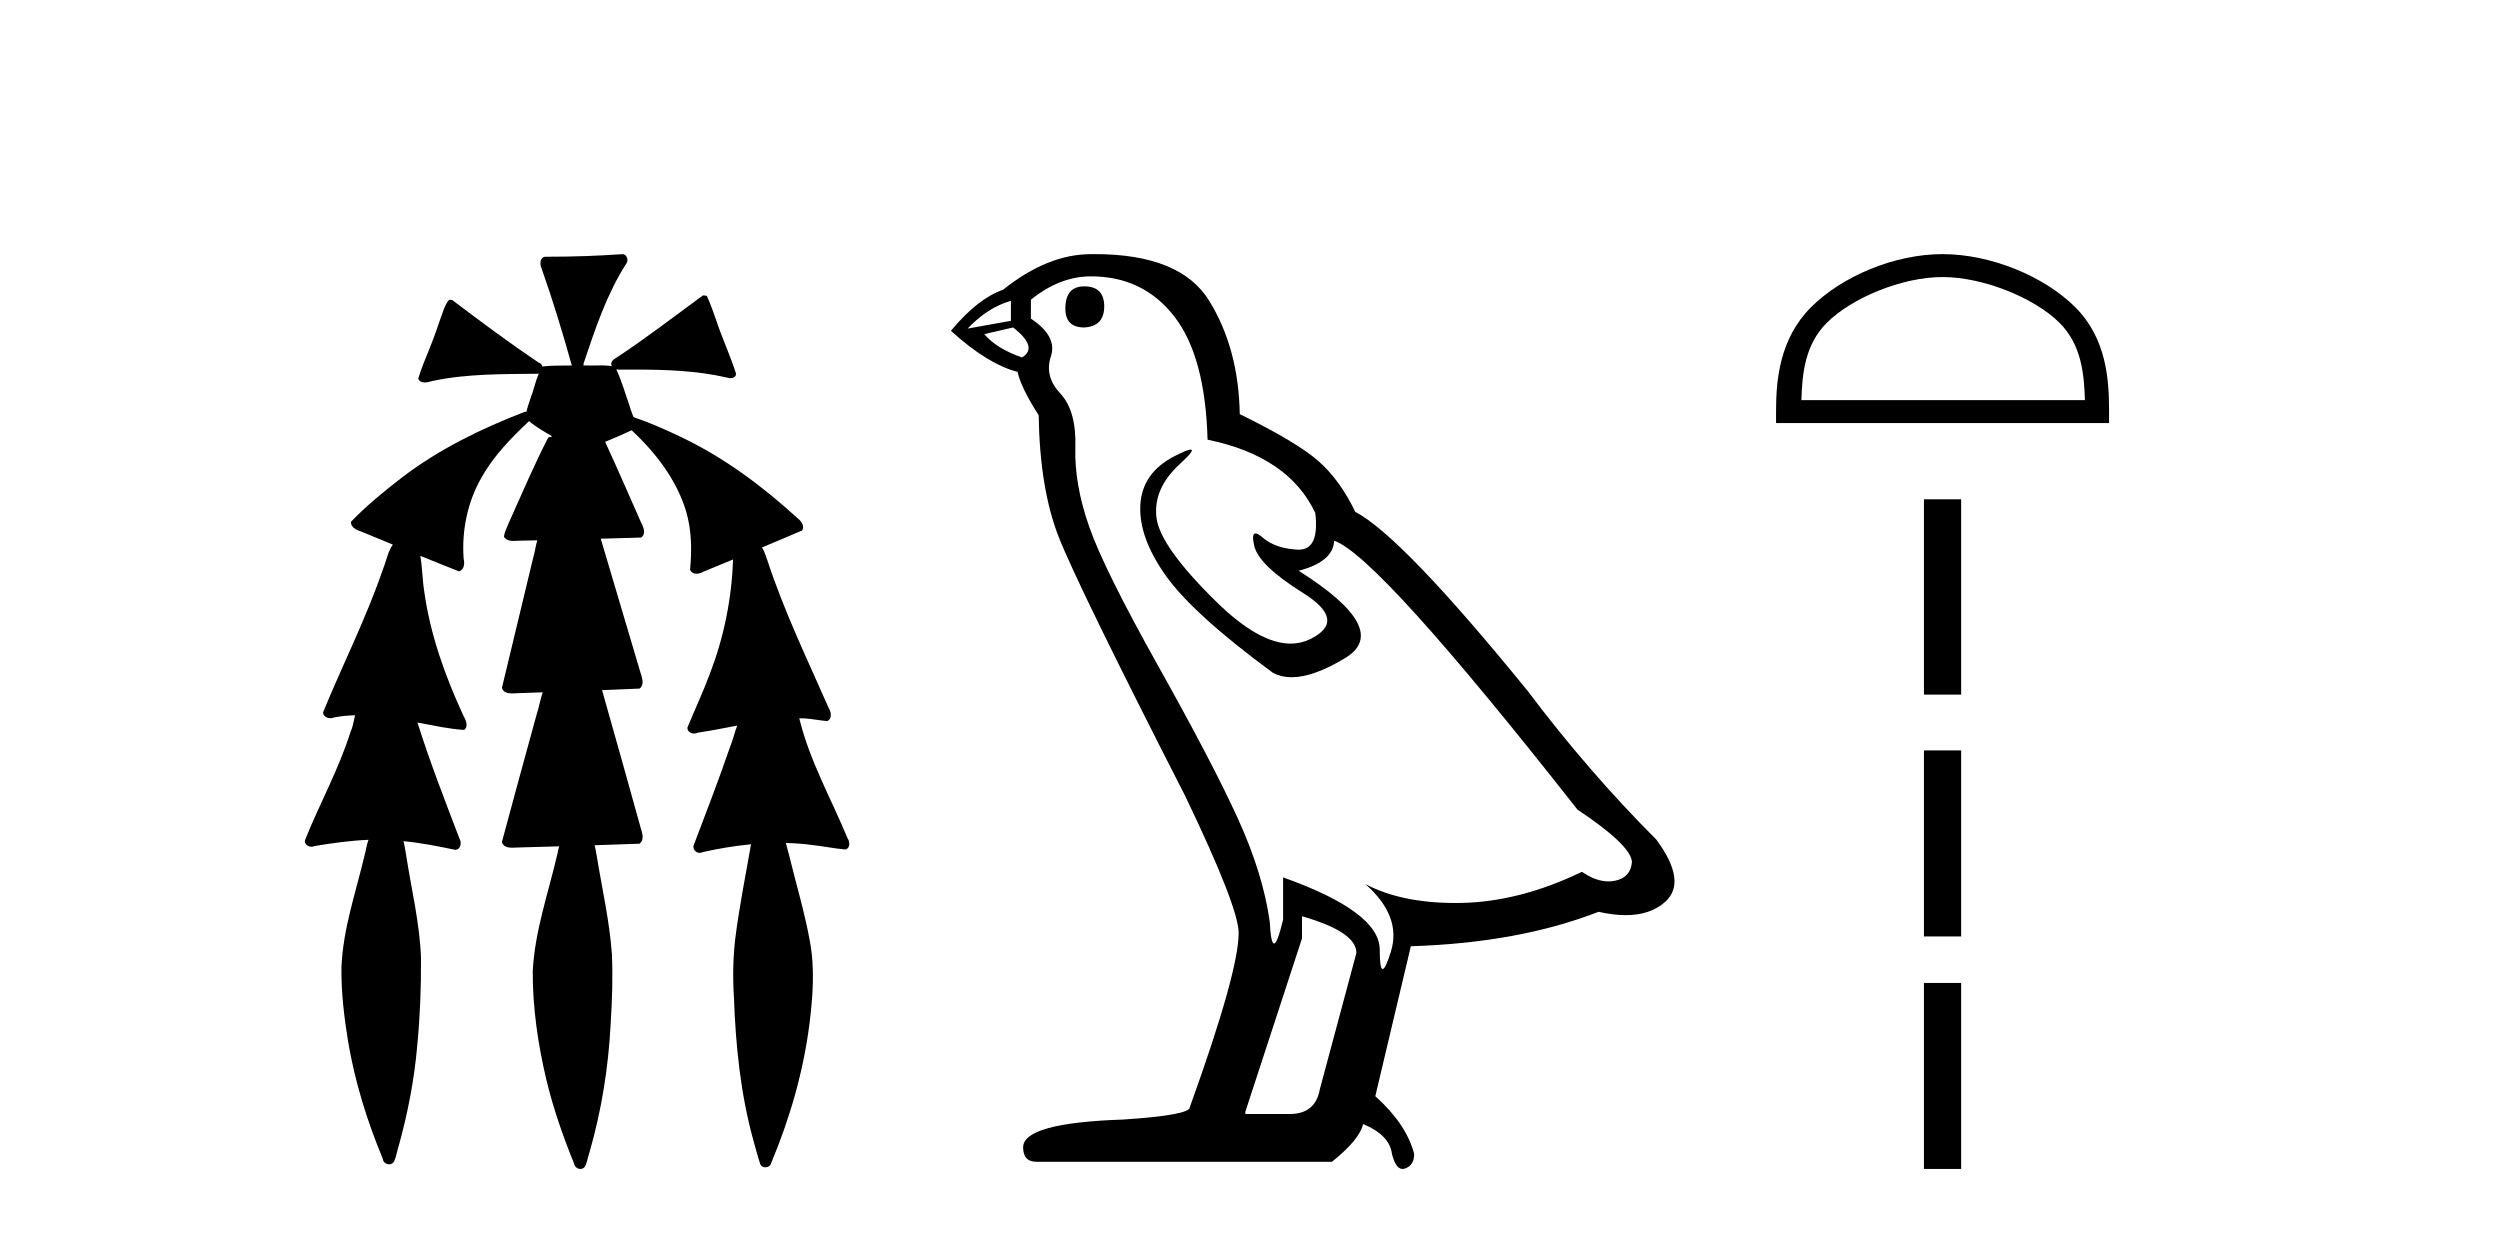 <?xml version='1.0' encoding='UTF-8' standalone='yes'?><svg xmlns='http://www.w3.org/2000/svg' xmlns:xlink='http://www.w3.org/1999/xlink' width='83.0' height='41.0' ><path d='M 20.664 8.437 C 20.654 8.437 20.644 8.438 20.633 8.44 C 19.832 8.495 19.029 8.523 18.226 8.523 C 18.187 8.523 18.148 8.523 18.109 8.523 C 17.927 8.534 17.913 8.764 17.974 8.893 C 18.352 9.961 18.679 11.044 18.985 12.134 C 18.982 12.134 18.979 12.134 18.976 12.134 C 18.968 12.134 18.959 12.134 18.951 12.134 C 18.948 12.134 18.945 12.134 18.942 12.134 C 18.639 12.139 18.332 12.133 18.033 12.163 C 18.027 12.17 18.023 12.178 18.017 12.186 C 17.999 12.117 17.953 12.055 17.882 12.038 C 16.903 11.379 15.955 10.673 15.014 9.961 C 14.99 9.958 14.967 9.95 14.942 9.95 C 14.937 9.95 14.932 9.95 14.926 9.951 C 14.833 10.009 14.798 10.14 14.746 10.236 C 14.581 10.68 14.443 11.134 14.26 11.572 C 14.129 11.903 13.984 12.233 13.885 12.574 C 13.928 12.669 14.011 12.698 14.102 12.698 C 14.189 12.698 14.283 12.671 14.357 12.649 C 15.516 12.401 16.709 12.423 17.888 12.408 L 17.888 12.408 C 17.771 12.665 17.721 12.955 17.615 13.217 C 17.567 13.367 17.51 13.519 17.477 13.673 C 17.468 13.672 17.458 13.671 17.448 13.671 C 17.436 13.671 17.424 13.672 17.412 13.675 C 15.973 14.233 14.567 14.916 13.337 15.859 C 12.75 16.314 12.167 16.786 11.653 17.323 C 11.642 17.539 11.885 17.608 12.047 17.67 C 12.379 17.807 12.71 17.944 13.042 18.081 C 12.874 18.311 12.831 18.611 12.723 18.873 C 12.166 20.508 11.381 22.052 10.726 23.648 C 10.729 23.779 10.851 23.844 10.97 23.844 C 11.014 23.844 11.058 23.835 11.095 23.818 C 11.326 23.774 11.557 23.752 11.789 23.747 L 11.789 23.747 C 11.741 23.928 11.722 24.12 11.641 24.289 C 11.25 25.538 10.608 26.686 10.124 27.897 C 10.101 28.029 10.225 28.111 10.343 28.111 C 10.379 28.111 10.413 28.104 10.444 28.088 C 11.035 27.991 11.634 27.906 12.235 27.882 L 12.235 27.882 C 12.166 28.049 12.153 28.235 12.101 28.408 C 11.811 29.634 11.387 30.844 11.336 32.113 C 11.325 32.938 11.425 33.762 11.556 34.575 C 11.782 35.913 12.186 37.217 12.708 38.468 C 12.713 38.583 12.818 38.655 12.92 38.655 C 12.984 38.655 13.047 38.627 13.083 38.563 C 13.159 38.395 13.183 38.206 13.241 38.029 C 13.541 36.946 13.756 35.837 13.852 34.716 C 13.946 33.749 13.983 32.776 13.977 31.804 C 13.937 30.667 13.666 29.557 13.491 28.436 C 13.461 28.267 13.439 28.093 13.395 27.927 L 13.395 27.927 C 13.973 27.982 14.541 28.095 15.109 28.213 C 15.111 28.213 15.113 28.213 15.114 28.213 C 15.296 28.213 15.336 27.971 15.255 27.843 C 14.767 26.567 14.27 25.291 13.86 23.989 L 13.86 23.989 C 13.88 23.992 13.9 23.995 13.919 23.999 C 14.414 24.089 14.91 24.204 15.411 24.233 C 15.568 24.103 15.455 23.89 15.379 23.748 C 14.775 22.438 14.281 21.063 14.084 19.628 C 14.021 19.239 14.022 18.84 13.955 18.454 L 13.955 18.454 C 14.381 18.627 14.807 18.8 15.235 18.967 C 15.421 18.922 15.43 18.693 15.392 18.541 C 15.327 17.609 15.522 16.653 15.993 15.843 C 16.394 15.127 16.973 14.54 17.564 13.981 C 17.798 14.181 18.07 14.33 18.335 14.49 C 18.29 14.501 18.246 14.512 18.202 14.525 C 17.716 15.465 17.307 16.442 16.871 17.405 C 16.815 17.539 16.749 17.676 16.73 17.818 C 16.803 17.937 16.924 17.959 17.051 17.959 C 17.131 17.959 17.212 17.95 17.285 17.95 C 17.289 17.95 17.293 17.95 17.297 17.95 C 17.478 17.946 17.659 17.942 17.839 17.938 L 17.839 17.938 C 17.778 18.125 17.761 18.334 17.701 18.519 C 17.353 19.958 17.007 21.397 16.664 22.837 C 16.705 22.99 16.859 23.022 17.003 23.022 C 17.046 23.022 17.087 23.019 17.125 23.016 C 17.423 23.005 17.721 22.995 18.018 22.985 L 18.018 22.985 C 17.936 23.22 17.899 23.475 17.819 23.71 C 17.433 25.125 17.04 26.539 16.663 27.954 C 16.704 28.112 16.861 28.145 17.009 28.145 C 17.055 28.145 17.1 28.142 17.141 28.138 C 17.615 28.125 18.09 28.111 18.565 28.098 L 18.565 28.098 C 18.54 28.176 18.523 28.258 18.51 28.33 C 18.212 29.629 17.755 30.902 17.687 32.243 C 17.682 33.458 17.861 34.667 18.139 35.848 C 18.368 36.801 18.693 37.729 19.062 38.636 C 19.076 38.74 19.176 38.809 19.272 38.809 C 19.327 38.809 19.382 38.786 19.418 38.732 C 19.497 38.591 19.512 38.422 19.567 38.27 C 19.97 36.877 20.2 35.438 20.274 33.99 C 20.322 33.219 20.35 32.445 20.315 31.674 C 20.235 30.566 19.984 29.482 19.807 28.388 C 19.787 28.28 19.77 28.169 19.741 28.062 C 20.239 28.046 20.737 28.031 21.234 28.011 C 21.411 27.874 21.313 27.635 21.264 27.46 C 20.84 25.943 20.421 24.425 19.988 22.912 C 20.404 22.896 20.82 22.881 21.235 22.861 C 21.409 22.724 21.311 22.487 21.259 22.314 C 20.821 20.837 20.383 19.361 19.945 17.885 C 20.391 17.873 20.838 17.862 21.284 17.847 C 21.453 17.735 21.37 17.508 21.292 17.366 C 20.894 16.466 20.503 15.563 20.091 14.669 C 20.388 14.547 20.682 14.421 20.971 14.284 C 21.766 15.028 22.459 15.922 22.779 16.975 C 22.962 17.601 22.974 18.264 22.91 18.909 C 22.945 19.01 23.031 19.047 23.125 19.047 C 23.204 19.047 23.289 19.02 23.351 18.981 C 23.683 18.844 24.016 18.707 24.348 18.57 L 24.348 18.57 C 24.345 18.573 24.342 18.575 24.339 18.578 C 24.291 19.882 24.032 21.178 23.557 22.394 C 23.338 22.99 23.064 23.563 22.824 24.15 C 22.81 24.278 22.929 24.354 23.045 24.354 C 23.086 24.354 23.126 24.345 23.16 24.325 C 23.599 24.261 24.036 24.173 24.474 24.09 L 24.474 24.09 C 24.387 24.332 24.326 24.586 24.228 24.825 C 23.855 25.919 23.433 26.995 23.026 28.076 C 22.996 28.204 23.111 28.316 23.231 28.316 C 23.262 28.316 23.294 28.308 23.324 28.291 C 23.854 28.172 24.393 28.082 24.935 28.03 L 24.935 28.03 C 24.923 28.081 24.913 28.133 24.908 28.179 C 24.729 29.184 24.532 30.186 24.406 31.199 C 24.337 31.831 24.325 32.468 24.366 33.102 C 24.423 34.706 24.585 36.316 25.014 37.866 C 25.087 38.13 25.157 38.397 25.243 38.656 C 25.275 38.723 25.344 38.755 25.413 38.755 C 25.497 38.755 25.582 38.707 25.601 38.617 C 26.22 37.143 26.669 35.592 26.873 34.004 C 26.987 33.083 27.06 32.141 26.883 31.223 C 26.705 30.247 26.415 29.295 26.183 28.331 C 26.145 28.22 26.126 28.098 26.088 27.987 L 26.088 27.987 C 26.365 27.994 26.642 28.012 26.918 28.048 C 27.304 28.089 27.685 28.169 28.07 28.204 C 28.233 28.157 28.22 27.943 28.139 27.83 C 27.6 26.531 26.899 25.29 26.554 23.92 C 26.549 23.897 26.542 23.872 26.536 23.847 L 26.536 23.847 C 26.601 23.848 26.666 23.849 26.731 23.852 C 26.976 23.87 27.22 23.92 27.464 23.94 C 27.637 23.864 27.595 23.638 27.514 23.508 C 26.798 21.881 26.023 20.275 25.47 18.583 C 25.418 18.451 25.381 18.303 25.304 18.186 C 25.3 18.183 25.295 18.181 25.291 18.178 C 25.739 17.991 26.187 17.804 26.631 17.611 C 26.736 17.433 26.559 17.261 26.428 17.159 C 25.289 16.121 24.035 15.193 22.642 14.524 C 22.117 14.273 21.583 14.034 21.031 13.848 C 20.991 13.725 20.934 13.604 20.904 13.483 C 20.761 13.075 20.642 12.654 20.462 12.263 L 20.462 12.263 C 20.499 12.271 20.539 12.273 20.579 12.273 C 20.625 12.273 20.672 12.27 20.715 12.27 C 20.73 12.27 20.744 12.27 20.757 12.271 C 20.857 12.271 20.957 12.27 21.057 12.27 C 22.09 12.27 23.13 12.304 24.14 12.536 C 24.169 12.549 24.206 12.556 24.243 12.556 C 24.345 12.556 24.453 12.505 24.432 12.391 C 24.235 11.775 23.958 11.189 23.758 10.574 C 23.668 10.323 23.58 10.067 23.468 9.827 C 23.436 9.814 23.403 9.808 23.369 9.808 C 23.358 9.808 23.346 9.808 23.334 9.81 C 22.386 10.502 21.456 11.223 20.475 11.869 C 20.372 11.923 20.239 12.027 20.313 12.157 C 20.313 12.157 20.313 12.158 20.314 12.158 C 20.197 12.136 20.078 12.131 19.958 12.131 C 19.838 12.131 19.718 12.136 19.599 12.136 C 19.554 12.136 19.51 12.135 19.466 12.133 C 19.459 12.133 19.452 12.133 19.445 12.133 C 19.426 12.133 19.407 12.133 19.388 12.133 C 19.381 12.133 19.374 12.133 19.367 12.133 C 19.374 12.113 19.377 12.091 19.375 12.068 C 19.758 10.926 20.141 9.768 20.795 8.747 C 20.875 8.643 20.817 8.462 20.691 8.439 C 20.682 8.438 20.673 8.437 20.664 8.437 Z' style='fill:#000000;stroke:none' /><path d='M 35.997 9.507 Q 35.37 9.507 35.37 10.245 Q 35.37 10.872 35.997 10.872 Q 36.66 10.835 36.66 10.171 Q 36.66 9.507 35.997 9.507 ZM 33.562 9.987 L 33.562 10.651 L 32.124 10.909 Q 32.788 10.208 33.562 9.987 ZM 33.636 10.872 Q 34.484 11.536 33.931 11.868 Q 33.083 11.573 32.677 11.093 L 33.636 10.872 ZM 36.218 9.175 Q 37.951 9.175 38.984 10.503 Q 40.017 11.831 40.091 14.597 Q 42.783 15.15 43.668 17.031 Q 43.811 18.249 43.119 18.249 Q 43.099 18.249 43.078 18.248 Q 42.34 18.211 41.916 17.843 Q 41.762 17.709 41.683 17.709 Q 41.546 17.709 41.64 18.119 Q 41.787 18.765 43.262 19.687 Q 44.738 20.609 43.502 21.217 Q 43.196 21.368 42.849 21.368 Q 41.8 21.368 40.386 19.982 Q 38.505 18.138 38.394 17.179 Q 38.283 16.22 39.168 15.408 Q 39.695 14.926 39.53 14.926 Q 39.418 14.926 38.984 15.15 Q 37.914 15.703 37.859 16.773 Q 37.804 17.843 38.707 19.115 Q 39.611 20.388 42.267 22.342 Q 42.538 22.484 42.881 22.484 Q 43.611 22.484 44.664 21.844 Q 46.213 20.904 43.115 18.949 Q 44.258 18.654 44.295 17.953 Q 45.734 18.433 52.372 26.879 Q 54.143 28.059 54.18 28.612 Q 54.143 29.129 53.626 29.239 Q 53.516 29.263 53.402 29.263 Q 52.984 29.263 52.52 28.944 Q 50.454 29.94 48.518 29.977 Q 48.416 29.979 48.316 29.979 Q 46.516 29.979 45.328 29.35 L 45.328 29.35 Q 46.545 30.42 46.176 31.6 Q 45.997 32.172 45.905 32.172 Q 45.807 32.172 45.807 31.526 Q 45.807 30.272 42.599 29.129 L 42.599 30.53 Q 42.41 31.324 42.298 31.324 Q 42.192 31.324 42.156 30.604 Q 41.935 29.018 41.105 27.192 Q 40.275 25.367 38.468 22.139 Q 36.66 18.912 36.163 17.492 Q 35.665 16.072 35.702 14.855 Q 35.738 13.638 35.204 13.066 Q 34.669 12.495 34.89 11.831 Q 35.111 11.167 34.226 10.577 L 34.226 9.95 Q 35.185 9.175 36.218 9.175 ZM 43.226 30.42 Q 45.033 30.936 45.033 31.637 L 43.816 36.173 Q 43.668 36.985 42.82 36.985 L 41.345 36.985 L 41.345 36.911 L 43.226 31.157 L 43.226 30.42 ZM 36.351 8.437 Q 36.285 8.437 36.218 8.438 Q 34.779 8.438 33.304 9.618 Q 32.456 9.913 31.571 10.983 Q 32.788 12.089 33.784 12.347 Q 33.894 12.864 34.484 13.786 Q 34.521 16.22 35.148 17.824 Q 35.775 19.429 39.353 26.436 Q 41.123 30.124 41.123 30.973 Q 41.123 32.264 39.5 36.763 Q 39.5 37.022 37.287 37.169 Q 33.968 37.28 33.968 38.091 Q 33.968 38.571 34.411 38.571 L 44.221 38.571 Q 45.143 37.833 45.254 37.317 Q 46.139 37.685 46.213 38.312 Q 46.337 38.809 46.566 38.809 Q 46.609 38.809 46.656 38.792 Q 46.951 38.681 46.951 38.312 Q 46.692 37.317 45.66 36.394 L 46.84 31.415 Q 50.418 31.305 53.073 30.272 Q 53.565 30.383 53.975 30.383 Q 54.794 30.383 55.286 29.94 Q 56.024 29.276 54.991 27.875 Q 52.741 25.625 50.713 22.932 Q 46.545 17.806 44.996 16.994 Q 44.48 15.925 43.76 15.298 Q 43.041 14.671 41.16 13.749 Q 41.123 11.573 40.146 9.987 Q 39.191 8.437 36.351 8.437 Z' style='fill:#000000;stroke:none' /><path d='M 64.493 9.198 C 65.853 9.198 67.555 9.896 68.378 10.72 C 69.099 11.441 69.193 12.396 69.219 13.284 L 59.806 13.284 C 59.833 12.396 59.927 11.441 60.647 10.72 C 61.471 9.896 63.133 9.198 64.493 9.198 ZM 64.493 8.437 C 62.88 8.437 61.144 9.182 60.127 10.199 C 59.083 11.243 58.965 12.616 58.965 13.644 L 58.965 14.045 L 70.021 14.045 L 70.021 13.644 C 70.021 12.616 69.942 11.243 68.899 10.199 C 67.882 9.182 66.106 8.437 64.493 8.437 Z' style='fill:#000000;stroke:none' /><path d='M 63.875 16.577 L 63.875 23.061 L 65.11 23.061 L 65.11 16.577 L 63.875 16.577 M 63.875 24.914 L 63.875 31.09 L 65.11 31.09 L 65.11 24.914 L 63.875 24.914 M 63.875 32.634 L 63.875 38.809 L 65.11 38.809 L 65.11 32.634 L 63.875 32.634 Z' style='fill:#000000;stroke:none' /></svg>